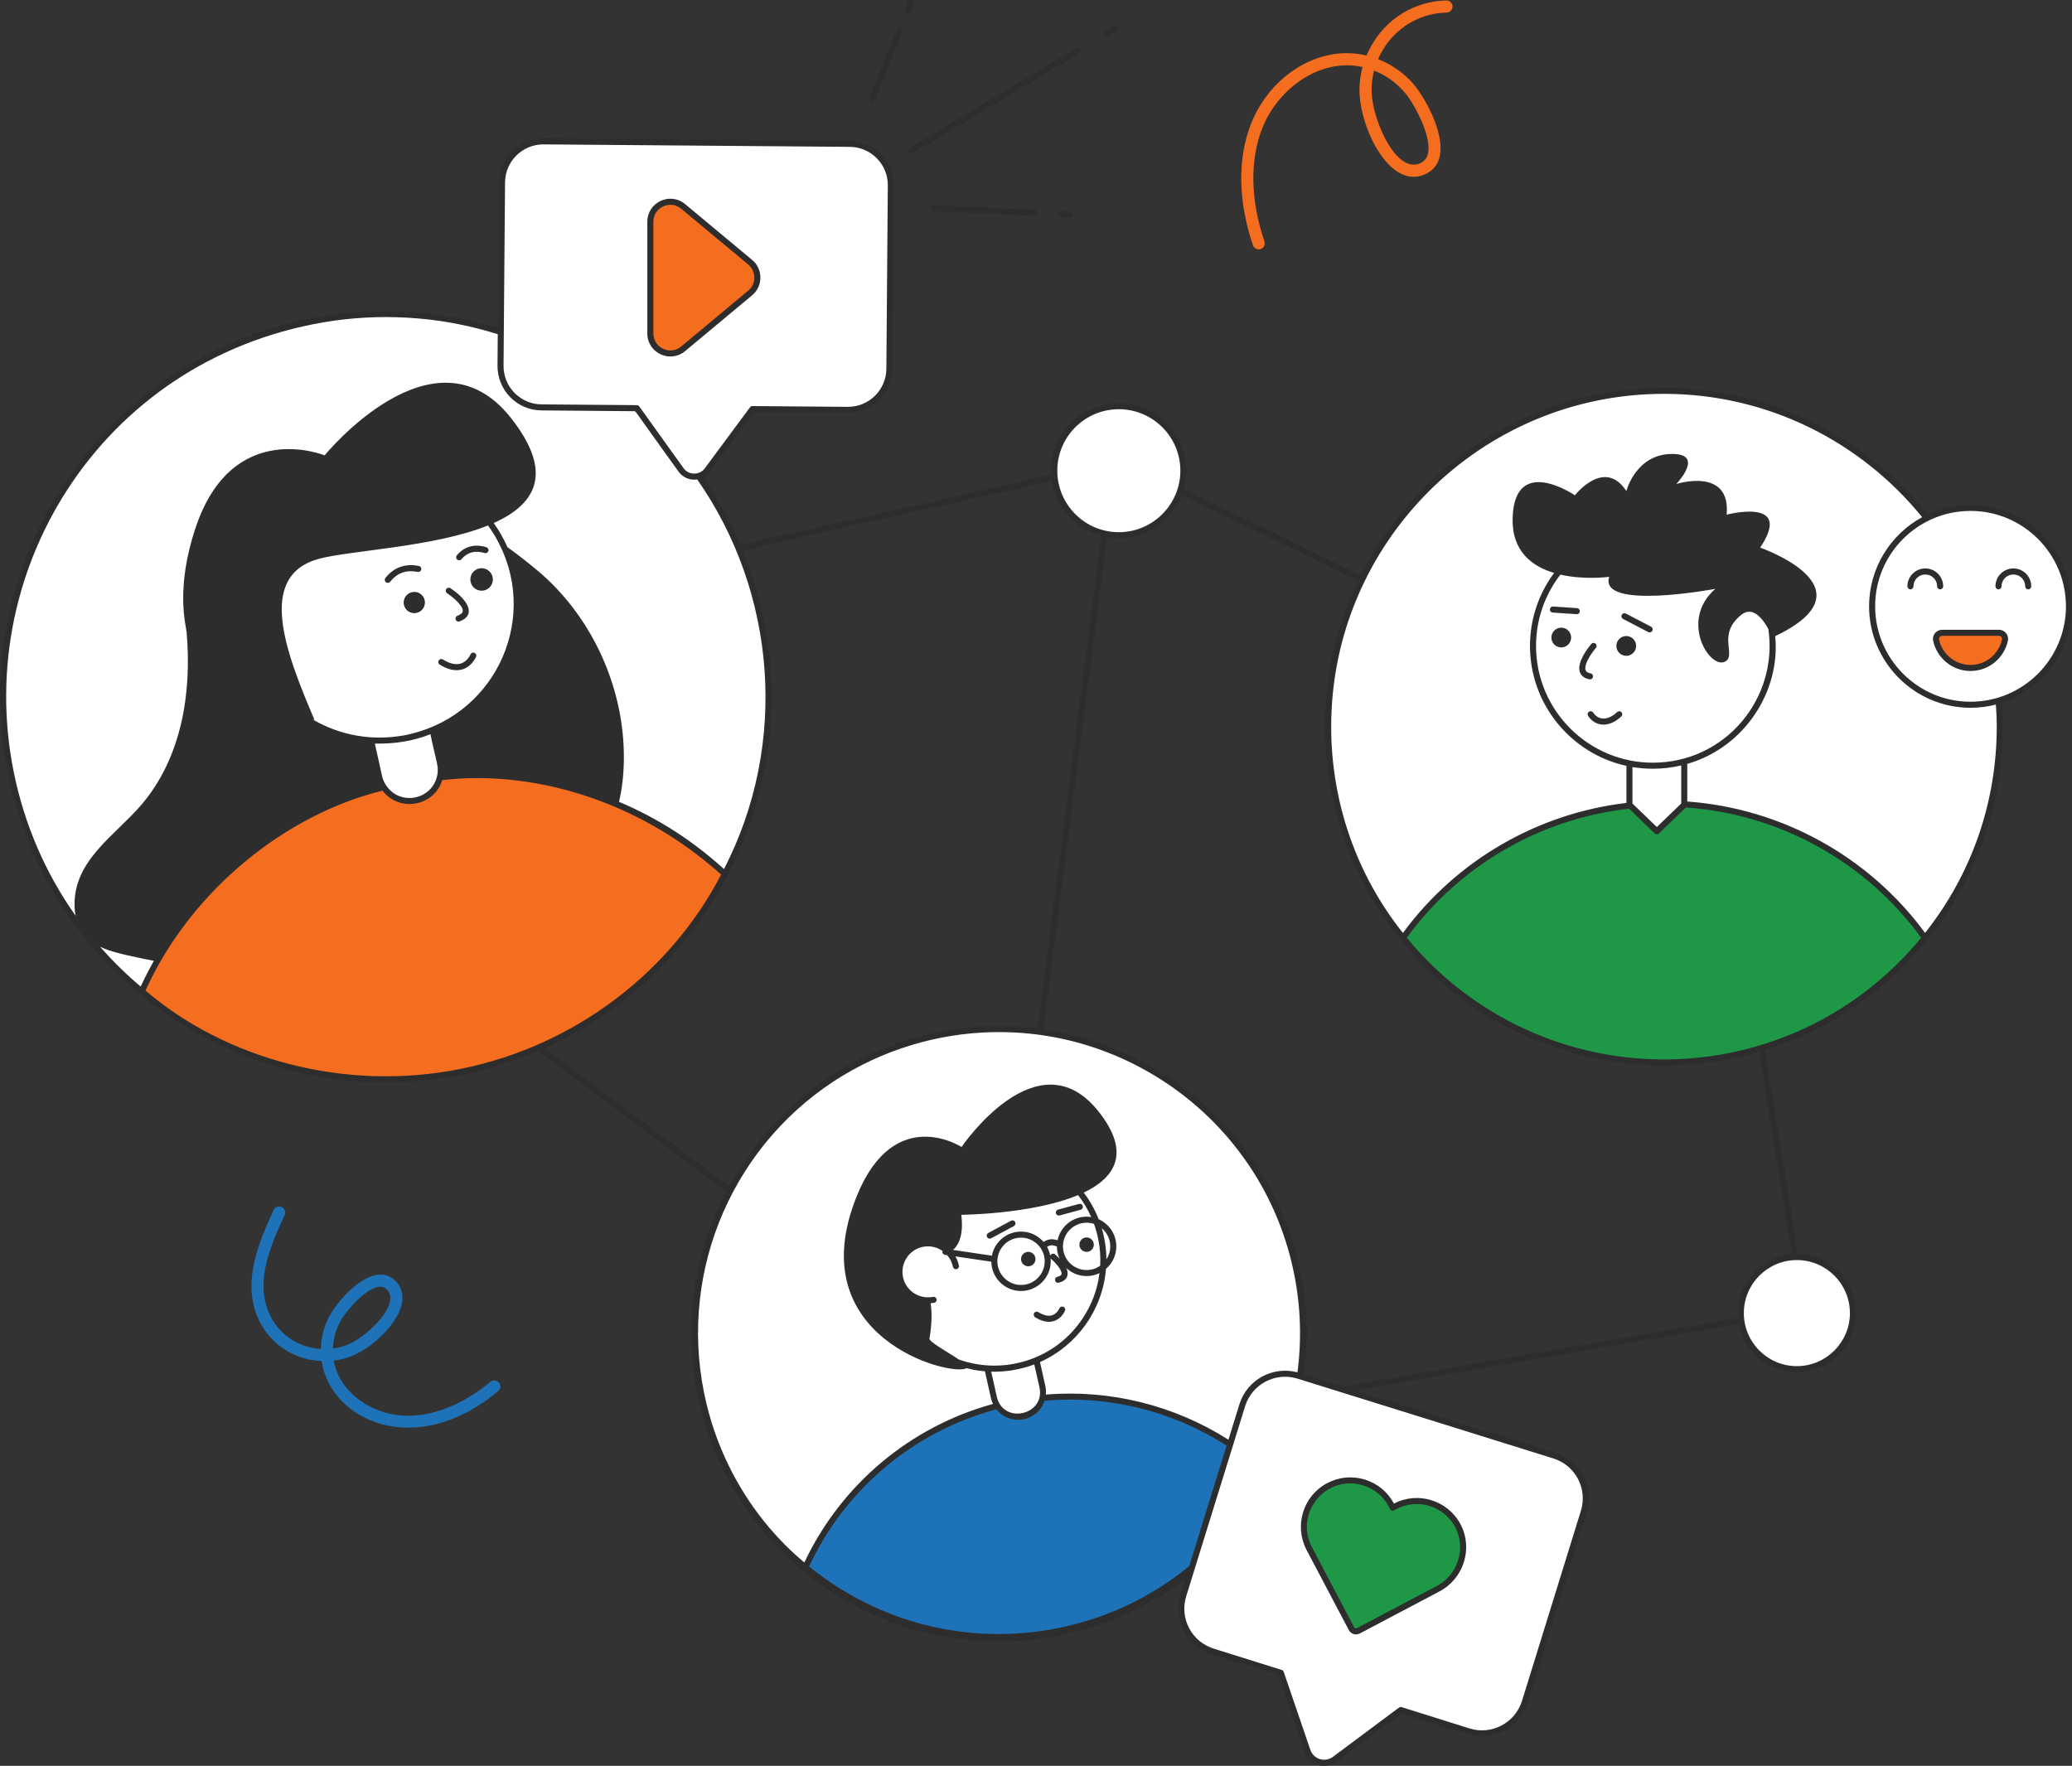 <?xml version="1.0" encoding="UTF-8"?> <svg xmlns="http://www.w3.org/2000/svg" width="4300" height="3665" viewBox="0 0 4300 3665" fill="none"><rect x="0" y="0" width="4300" height="3665" fill="#333333" stroke="none"/> <g clip-path="url(#clip0_77_2)"> <path d="M1358.28 1997.97C1666.26 1689.99 1666.26 1190.66 1358.28 882.676C1050.3 574.697 550.972 574.697 242.993 882.676C-64.987 1190.66 -64.987 1689.99 242.992 1997.97C550.972 2305.95 1050.3 2305.95 1358.28 1997.97Z" fill="white"></path> <path d="M4150.11 1508.03C4150.11 1658.3 4102.56 1797.47 4021.77 1911.21C4013.17 1923.29 4004.28 1935.08 3994.9 1946.58C3867.14 2104.3 3671.93 2205.09 3453.24 2205.09C3234.55 2205.09 3039.24 2104.3 2911.58 1946.58C2902.21 1935.08 2893.22 1923.39 2884.71 1911.31C2803.82 1797.57 2756.28 1658.31 2756.28 1508.03C2756.28 1123.21 3068.33 811.16 3453.24 811.16C3838.15 811.16 4150.11 1123.2 4150.11 1508.03Z" fill="white"></path> <path d="M3994.9 1946.57C3867.14 2104.29 3671.93 2205.08 3453.24 2205.08C3234.55 2205.08 3039.24 2104.29 2911.58 1946.57C3032.28 1777.93 3229.91 1667.96 3453.24 1667.96C3676.57 1667.96 3874.1 1777.84 3994.9 1946.57Z" fill="#1E9747"></path> <path d="M3495.28 1580.64V1670.36L3438.42 1725.27L3381.56 1670.36V1584.53C3397.23 1587.67 3413.45 1589.29 3430.1 1589.29C3452.69 1589.29 3474.53 1586.27 3495.28 1580.64Z" fill="white"></path> <path d="M3678.71 1340.62C3678.71 1380.44 3669.34 1418.03 3652.62 1451.37C3612.03 1533.13 3527.57 1589.27 3430.06 1589.27C3292.74 1589.27 3181.41 1477.94 3181.41 1340.62C3181.41 1276.74 3205.57 1218.37 3245.39 1174.3C3290.71 1123.76 3356.72 1091.96 3430.07 1091.96C3567.39 1091.96 3678.72 1203.29 3678.72 1340.61L3678.71 1340.62Z" fill="white"></path> <path d="M1360.51 2004.4C1669.92 1694.99 1669.92 1193.34 1360.51 883.928C1051.1 574.52 549.454 574.52 240.045 883.928C-69.363 1193.34 -69.363 1694.99 240.045 2004.4C549.454 2313.8 1051.1 2313.8 1360.51 2004.4Z" fill="white"></path> <path d="M22.15 1602.73C55.96 1770.59 140.39 1915.35 256.23 2024.22C268.56 2035.78 281.14 2046.95 294.2 2057.69C472.4 2205.12 713.14 2273.78 957.43 2224.57C1201.72 2175.36 1397.21 2018.82 1504.32 1813.92C1512.2 1798.97 1519.61 1783.88 1526.39 1768.47C1591.15 1623.21 1612.92 1456.95 1579.11 1289.09C1492.52 859.23 1073.73 580.88 643.76 667.49C213.8 754.1 -64.45 1172.87 22.15 1602.73Z" fill="white"></path> <path d="M294.2 2057.68C472.4 2205.11 713.14 2273.77 957.43 2224.56C1201.72 2175.35 1397.21 2018.81 1504.32 1813.91C1331.54 1652.69 1086.04 1574.32 836.56 1624.57C587.19 1674.8 391.16 1842.02 294.19 2057.68H294.2Z" fill="#F56D1F"></path> <path d="M913.19 1583.61L897.86 1515.25C881.06 1522.28 863.31 1527.74 844.71 1531.48C819.47 1536.56 794.4 1538.1 769.95 1536.49L786.8 1611.9C794.48 1646.28 828.25 1668.21 862.78 1661.25C898.38 1654.08 921.12 1619.04 913.18 1583.6L913.19 1583.61Z" fill="white"></path> <path d="M511.05 1309.65C520.01 1354.13 538.94 1394.01 565.12 1427.49C628.86 1509.68 735.84 1553.4 844.76 1531.45C998.16 1500.55 1097.47 1351.14 1066.56 1197.74C1052.19 1126.39 1012.06 1066.62 957.67 1026.35C895.67 980.09 814.78 959.43 732.85 975.93C579.45 1006.83 480.14 1156.24 511.05 1309.64V1309.65Z" fill="white"></path> <path d="M2519.35 3212.73C2765.71 2966.37 2765.71 2566.94 2519.35 2320.58C2272.99 2074.21 1873.55 2074.21 1627.19 2320.58C1380.83 2566.94 1380.83 2966.37 1627.19 3212.73C1873.55 3459.09 2272.99 3459.09 2519.35 3212.73Z" fill="white"></path> <path d="M1453.69 2892.91C1480.61 3026.57 1547.84 3141.83 1640.07 3228.51C1649.88 3237.71 1659.9 3246.61 1670.3 3255.16C1812.19 3372.55 2003.88 3427.22 2198.39 3388.04C2392.9 3348.86 2548.56 3224.22 2633.84 3061.06C2640.12 3049.15 2646.02 3037.14 2651.42 3024.87C2702.98 2909.21 2720.32 2776.83 2693.4 2643.17C2624.45 2300.9 2291 2079.27 1948.64 2148.23C1606.28 2217.2 1384.73 2550.63 1453.68 2892.9L1453.69 2892.91Z" fill="white"></path> <path d="M1670.31 3255.16C1812.2 3372.55 2003.89 3427.22 2198.4 3388.04C2392.91 3348.86 2548.57 3224.22 2633.85 3061.06C2496.28 2932.69 2300.8 2870.29 2102.16 2910.3C1903.61 2950.3 1747.52 3083.44 1670.31 3255.16Z" fill="#1E72B8"></path> <path d="M2163.17 2877.68L2150.96 2823.25C2137.58 2828.85 2123.45 2833.19 2108.64 2836.18C2088.55 2840.23 2068.58 2841.45 2049.11 2840.17L2062.53 2900.21C2068.65 2927.59 2095.53 2945.05 2123.03 2939.51C2151.38 2933.8 2169.48 2905.9 2163.16 2877.69L2163.17 2877.68Z" fill="white"></path> <path d="M3845.39 2725.29C3845.39 2789.6 3793.28 2841.65 3729.03 2841.65C3664.78 2841.65 3612.67 2789.6 3612.67 2725.29C3612.67 2660.98 3664.72 2608.99 3729.03 2608.99C3793.34 2608.99 3845.39 2661.04 3845.39 2725.29Z" fill="white"></path> <path d="M2455.85 976.9C2455.85 1050.93 2395.86 1110.85 2321.89 1110.85C2247.92 1110.85 2187.93 1050.93 2187.93 976.9C2187.93 902.87 2247.85 843.01 2321.89 843.01C2395.93 843.01 2455.85 902.93 2455.85 976.9Z" fill="white"></path> <path d="M1848.76 384.96L1845.71 765.57C1845.33 812.94 1806.62 851.04 1759.25 850.66L1561.59 849.07L1467.8 975.64C1454.19 994.01 1426.62 993.79 1413.3 975.2L1321.57 847.15L1123.89 845.56C1076.52 845.18 1038.42 806.47 1038.8 759.1L1041.85 378.49C1042.23 331.12 1080.94 293.02 1128.31 293.4L1763.66 298.5C1811.03 298.88 1849.13 337.59 1848.75 384.96H1848.76Z" fill="white"></path> <path d="M1556.87 608L1417.78 723.94C1390.75 746.47 1349.7 727.25 1349.7 692.06V460.29C1349.7 425.11 1390.73 405.88 1417.76 428.4L1556.85 544.23C1576.77 560.82 1576.78 591.41 1556.87 608Z" fill="#F56D1F"></path> <path d="M2769.91 3651.35C2750.01 3666.18 2721.43 3657.32 2713.41 3633.83L2658.17 3472.04L2517.09 3427.75C2467.98 3412.53 2440.51 3360.37 2455.73 3311.26L2578.05 2916.66C2593.27 2867.55 2645.43 2840.08 2694.54 2855.3L3225.5 3021.01C3274.61 3036.23 3302.08 3088.39 3286.86 3137.5L3164.54 3532.1C3149.32 3581.21 3097.16 3608.68 3048.05 3593.46L2906.99 3549.17L2769.9 3651.35" fill="white"></path> <path d="M2985.51 3296.84C2985.43 3296.88 2985.35 3296.93 2985.27 3296.97C2985.19 3297.01 2985.11 3297.06 2985.03 3297.1L2819 3384.66C2813.81 3387.4 2807.43 3385.41 2804.69 3380.22L2717.13 3214.19L2717 3213.95C2716.96 3213.87 2716.91 3213.79 2716.87 3213.71C2692.25 3166.61 2710.3 3108.47 2757.31 3083.69C2804.4 3058.87 2862.75 3076.91 2887.58 3124C2888.46 3125.74 2889.35 3127.49 2890.15 3129.27C2891.85 3128.31 2893.57 3127.28 2895.31 3126.39C2942.4 3101.57 3000.69 3119.59 3025.58 3166.7C3050.36 3213.71 3032.43 3271.89 2985.51 3296.84Z" fill="#1E9747"></path> <path d="M4233.87 1402.85C4313.64 1323.08 4313.64 1193.73 4233.87 1113.96C4154.09 1034.18 4024.75 1034.18 3944.97 1113.96C3865.2 1193.74 3865.2 1323.08 3944.97 1402.85C4024.75 1482.63 4154.09 1482.63 4233.87 1402.85Z" fill="white"></path> <path d="M4148.24 1313.3C4156.31 1313.3 4162.51 1320.72 4160.82 1328.61C4157.11 1345.9 4147.24 1360.97 4133.65 1371.36C4121.35 1380.71 4106.01 1386.29 4089.44 1386.29C4072.87 1386.29 4057.46 1380.71 4045.15 1371.36C4031.56 1360.96 4021.7 1345.9 4017.98 1328.61C4016.29 1320.72 4022.49 1313.3 4030.56 1313.3H4148.24Z" fill="#F56D1F"></path> <path d="M2612.15 517.51C2606.92 517.51 2602.04 514.22 2600.26 508.99C2568.82 416.63 2567.85 325.97 2597.52 253.71C2637.23 157.01 2737.41 91.52 2835.93 115.21C2864.03 48.35 2926.18 2.98 3001.52 0.93C3008.2 0.69 3014.23 6.21 3014.42 13.15C3014.61 20.08 3009.14 25.86 3002.2 26.05C2938.15 27.78 2884.78 65.71 2859.92 122.75C2894.55 136.28 2925.23 160.17 2945.91 191.02C2980.88 243.16 3016.39 332.33 2960.07 360.48C2889.02 396.01 2828.14 278.56 2821.88 199.95C2820.24 179.41 2822.36 158.81 2827.71 139.08C2741.68 119.9 2654.34 181.47 2620.75 263.26C2593.39 329.9 2594.55 414.29 2624.03 500.9C2626.27 507.47 2622.75 514.6 2616.19 516.84C2614.85 517.3 2613.48 517.51 2612.14 517.51H2612.15ZM2851.67 146.45C2847.26 163.16 2845.53 180.58 2846.92 197.95C2851.52 255.59 2899.23 362.86 2948.84 338.01C2986.16 319.35 2948.72 240.3 2925.05 205.01C2907.37 178.65 2881.21 158.17 2851.67 146.46V146.45Z" fill="#F56D1F"></path> <path d="M1937.49 2697.76C1905.41 2704.22 1874.16 2683.52 1867.7 2651.44C1861.24 2619.36 1882.02 2588.09 1914.1 2581.63C1946.18 2575.17 1977.37 2595.97 1983.83 2628.05" fill="white"></path> <path d="M3306.25 1478.95C3304.34 1476.07 3300.47 1475.28 3297.57 1477.16C3294.67 1479.06 3293.85 1482.95 3295.75 1485.86C3309.79 1507.13 3337.64 1512.28 3364.66 1487.01C3367.19 1484.64 3367.33 1480.66 3364.96 1478.13C3362.59 1475.59 3358.61 1475.46 3356.08 1477.83C3334.79 1497.74 3316.15 1493.62 3306.25 1478.95Z" fill="#2D2D2D"></path> <path d="M3240.09 1302.68C3228.74 1302.68 3219.58 1311.84 3219.58 1323.19C3219.58 1334.54 3228.74 1343.7 3240.09 1343.7C3251.44 1343.7 3260.6 1334.54 3260.6 1323.19C3260.6 1311.84 3251.44 1302.68 3240.09 1302.68Z" fill="#2D2D2D"></path> <path d="M3374.94 1361.13C3386.29 1361.13 3395.45 1351.97 3395.45 1340.62C3395.45 1329.27 3386.29 1320.11 3374.94 1320.11C3363.59 1320.11 3354.43 1329.27 3354.43 1340.62C3354.43 1351.97 3363.59 1361.13 3374.94 1361.13Z" fill="#2D2D2D"></path> <path d="M3278.64 1394.94C3280.52 1400.37 3285.5 1407.39 3298.52 1409.93C3301.85 1410.6 3305.21 1408.43 3305.89 1404.97C3306.56 1401.56 3304.34 1398.26 3300.93 1397.6C3292.27 1395.91 3290.95 1392.08 3290.51 1390.82C3286.7 1379.85 3301.64 1356.72 3311.94 1344.71C3314.2 1342.08 3313.9 1338.11 3311.27 1335.85C3308.65 1333.6 3304.69 1333.89 3302.41 1336.52C3299.2 1340.25 3271.25 1373.63 3278.64 1394.93V1394.94Z" fill="#2D2D2D"></path> <path d="M3368.24 1284.56L3420.58 1311.83C3423.66 1313.43 3427.45 1312.24 3429.05 1309.16C3430.65 1306.08 3429.46 1302.29 3426.38 1300.69L3374.04 1273.42C3370.96 1271.82 3367.17 1273.01 3365.57 1276.09C3363.97 1279.17 3365.16 1282.96 3368.24 1284.56Z" fill="#2D2D2D"></path> <path d="M3222.29 1271.38C3278.98 1275.15 3271.47 1274.7 3272.34 1274.7C3275.62 1274.7 3278.37 1272.16 3278.6 1268.84C3278.83 1265.38 3276.21 1262.39 3272.75 1262.15L3223.13 1258.84C3219.66 1258.59 3216.68 1261.23 3216.44 1264.69C3216.21 1268.15 3218.83 1271.14 3222.29 1271.38Z" fill="#2D2D2D"></path> <path d="M984.47 1354.88C981.26 1353.6 977.6 1355.16 976.31 1358.38C976.25 1358.52 970.54 1372.46 956.73 1377.02C946.28 1380.45 933.62 1377.67 919.13 1368.72C916.19 1366.9 912.32 1367.81 910.49 1370.76C908.67 1373.71 909.58 1377.58 912.53 1379.4C927.27 1388.5 944.28 1394.33 960.66 1388.93C979.96 1382.56 987.65 1363.82 987.96 1363.02C989.25 1359.8 987.68 1356.15 984.46 1354.86L984.47 1354.88Z" fill="#2D2D2D"></path> <path d="M994.86 1179.75C982.18 1182.31 974.01 1194.6 976.56 1207.28C979.11 1219.96 991.41 1228.13 1004.09 1225.58C1016.77 1223.02 1024.94 1210.73 1022.39 1198.05C1019.84 1185.37 1007.54 1177.2 994.86 1179.75Z" fill="#2D2D2D"></path> <path d="M855.43 1228.94C843.47 1231.35 835.77 1242.95 838.18 1254.9C840.59 1266.86 852.18 1274.56 864.14 1272.15C876.1 1269.74 883.8 1258.15 881.4 1246.19C878.99 1234.23 867.39 1226.52 855.44 1228.93L855.43 1228.94Z" fill="#2D2D2D"></path> <path d="M927.85 1231.31C942.02 1240.55 961.48 1258.19 960.36 1268.44C959.96 1272.17 956.25 1275.38 949.36 1278C946.12 1279.23 944.48 1282.85 945.71 1286.1C946.94 1289.36 950.59 1290.97 953.81 1289.75C990.99 1275.67 968.05 1242.49 934.71 1220.79C931.8 1218.88 927.92 1219.72 926.02 1222.63C924.13 1225.53 924.95 1229.42 927.85 1231.32V1231.31Z" fill="#2D2D2D"></path> <path d="M866.87 1187C870.27 1187.66 873.57 1185.45 874.24 1182.05C874.91 1178.64 872.69 1175.34 869.29 1174.68C840.84 1169.09 817.49 1177.46 799.85 1199.54C797.68 1202.25 798.12 1206.2 800.84 1208.37C803.55 1210.53 807.5 1210.09 809.67 1207.38C824.36 1188.99 843.09 1182.34 866.88 1187H866.87Z" fill="#2D2D2D"></path> <path d="M1009.33 1135.72C984.62 1128.29 964.01 1133.93 948.07 1152.5C945.81 1155.13 946.11 1159.1 948.74 1161.35C951.36 1163.61 955.33 1163.31 957.59 1160.68C970.17 1146.02 985.9 1141.79 1005.71 1147.75C1009.01 1148.75 1012.53 1146.87 1013.53 1143.54C1014.53 1140.22 1012.64 1136.72 1009.32 1135.72H1009.33Z" fill="#2D2D2D"></path> <path d="M2148.22 2733.97C2160.21 2741.37 2174.14 2746.14 2187.62 2741.69C2203.55 2736.44 2209.89 2720.98 2210.15 2720.32C2211.44 2717.1 2209.87 2713.45 2206.65 2712.16C2203.45 2710.87 2199.78 2712.43 2198.49 2715.66C2198.45 2715.77 2193.96 2726.37 2183.68 2729.76C2175.74 2732.36 2166.02 2730.2 2154.82 2723.28C2151.88 2721.46 2148 2722.37 2146.18 2725.32C2144.36 2728.27 2145.27 2732.14 2148.22 2733.96V2733.97Z" fill="#2D2D2D"></path> <path d="M2240.35 2586.22C2241.99 2594.34 2249.87 2599.58 2257.99 2597.94C2266.11 2596.3 2271.35 2588.43 2269.71 2580.31C2268.07 2572.19 2260.19 2566.95 2252.07 2568.59C2243.95 2570.23 2238.71 2578.1 2240.35 2586.23V2586.22Z" fill="#2D2D2D"></path> <path d="M2130.98 2598.54C2122.86 2600.18 2117.62 2608.05 2119.26 2616.18C2120.9 2624.3 2128.78 2629.54 2136.9 2627.9C2145.02 2626.26 2150.26 2618.39 2148.62 2610.26C2146.98 2602.14 2139.1 2596.9 2130.98 2598.54Z" fill="#2D2D2D"></path> <path d="M2098.18 2533.63L2051.01 2558.97C2047.96 2560.61 2046.81 2564.42 2048.45 2567.47C2050.09 2570.52 2053.89 2571.67 2056.95 2570.03L2104.12 2544.69C2107.17 2543.05 2108.32 2539.24 2106.68 2536.19C2105.04 2533.14 2101.23 2532 2098.18 2533.63Z" fill="#2D2D2D"></path> <path d="M2195.79 2510.55C2192.45 2511.46 2190.47 2514.91 2191.38 2518.26C2192.3 2521.64 2195.78 2523.58 2199.09 2522.67L2242.63 2510.84C2245.97 2509.93 2247.95 2506.48 2247.04 2503.13C2246.13 2499.79 2242.69 2497.81 2239.33 2498.72L2195.79 2510.55Z" fill="#2D2D2D"></path> <path d="M1421.78 728.75L1560.87 612.86C1583.85 593.74 1583.72 558.44 1560.87 539.42L1421.78 423.61C1390.73 397.62 1343.4 419.74 1343.4 460.29V692.08C1343.4 733.03 1391.12 754.45 1421.78 728.76V728.75ZM1355.96 460.29C1355.96 430.28 1390.89 414.21 1413.74 433.24L1552.83 549.05C1569.49 562.93 1569.89 588.96 1552.83 603.14L1413.74 719.12C1390.75 738.31 1355.96 721.88 1355.96 692.07V460.28V460.29Z" fill="#2D2D2D"></path> <path d="M2711.59 3217.09L2799.18 3383.14C2803.36 3391.16 2813.15 3394.66 2821.96 3390.26L2988.35 3302.42L2985.5 3296.81L2982.07 3291.54L2816.1 3379.13C2813.9 3380.23 2811.47 3379.4 2810.24 3377.29L2722.48 3210.82C2685.84 3140.87 2751.37 3059.25 2828.91 3082.87C2851.94 3089.99 2870.78 3105.65 2882 3126.83C2887.94 3138.74 2888.94 3136.59 2898.24 3131.94C2942.2 3108.83 2996.8 3125.75 3019.99 3169.62C3043.1 3213.5 3025.56 3268.42 2981.76 3291.7L2985.49 3296.82L2987.7 3302.77C3037.61 3276.22 3057.42 3213.75 3031.12 3163.77C3004.74 3113.86 2942.78 3094.6 2892.87 3120.65C2880.06 3096.62 2858.71 3078.95 2832.66 3070.91C2806.45 3062.79 2778.65 3065.38 2754.37 3078.19C2704.46 3104.48 2685.12 3166.62 2711.58 3217.11L2711.59 3217.09Z" fill="#2D2D2D"></path> <path d="M4300 1258.39C4300 1142.33 4205.54 1047.87 4089.4 1047.87C4057.66 1047.87 4027.52 1054.91 4000.55 1067.63C4000.53 1067.63 4000.51 1067.65 4000.49 1067.66C3871.61 907.58 3674.31 804.88 3453.23 804.88C3178.39 804.88 2940.02 963.43 2824.41 1193.78L2456.62 1015.76C2460.21 1003.38 2462.13 990.33 2462.13 976.87C2462.13 899.58 2399.24 836.78 2321.87 836.78C2244.5 836.78 2181.61 899.58 2181.61 976.87C2181.61 979.72 2181.69 982.57 2181.86 985.33C2181.86 985.33 2181.86 985.33 2181.86 985.34L1536.39 1130.56C1515.38 1081.43 1489.68 1034.72 1459.46 991.02C1459.21 991.19 1458.96 991.27 1458.71 991.36C1464.24 988.6 1469.01 984.5 1472.86 979.38L1564.72 855.37L1759.16 856.96C1811.41 856.96 1851.51 815.61 1852.03 765.6L1855.04 385.02C1855.39 333.16 1813.57 292.58 1763.68 292.24C1733.78 292 1175.07 287.51 1127.61 287.13C1077 287.13 1035.93 327.98 1035.58 378.49L1033.15 679.86C919.96 645.28 786.53 638.02 692.42 652.89C240.11 713.48 -76.13 1146.42 16 1603.97C102.94 2035.8 523.08 2318.27 958.63 2230.74C1013.73 2219.68 1066.74 2203.02 1117.15 2181.33L1507.1 2473.26C1439.62 2602.32 1418.37 2749.38 1447.53 2894.14C1517.02 3239.06 1852.71 3464.06 2199.64 3394.19C2294.26 3375.14 2383.54 3334.81 2459.88 3276.77V3276.79L2449.75 3309.36C2433.51 3361.7 2462.9 3417.55 2515.23 3433.71L2653.23 3477.09L2707.49 3635.86C2716.75 3663.28 2750.18 3673.84 2773.64 3656.38L2908.21 3556.14L3046.21 3599.43C3098.55 3615.67 3154.32 3586.28 3170.56 3533.95L3292.9 3139.38C3309.11 3086.59 3279.65 3031.29 3227.42 3015.03L2813.34 2885.83L2813.23 2885.79L3608.5 2747.76C3608.5 2747.76 3608.5 2747.81 3608.51 2747.83C3619.06 2804.77 3669.14 2847.98 3729.01 2847.98C3796.67 2847.98 3851.69 2792.96 3851.69 2725.3C3851.69 2657.64 3797.79 2603.83 3731.08 2602.8L3662.96 2179.58C3949.24 2090.43 4156.41 1822.98 4156.41 1508.03C4156.41 1491.42 4155.57 1475.01 4154.39 1458.7C4154.39 1458.7 4154.4 1458.7 4154.41 1458.7C4238.82 1431.32 4300.03 1351.85 4300.03 1258.4L4300 1258.39ZM4287.44 1258.39C4287.44 1367.58 4198.6 1456.43 4089.4 1456.43C3980.2 1456.43 3891.45 1367.59 3891.45 1258.39C3891.45 1149.19 3980.21 1060.43 4089.4 1060.43C4198.59 1060.43 4287.44 1149.19 4287.44 1258.39ZM2321.88 849.33C2392.3 849.33 2449.58 906.52 2449.58 976.86C2449.58 1047.2 2392.31 1104.56 2321.88 1104.56C2251.45 1104.56 2194.18 1047.29 2194.18 976.86C2194.18 906.43 2251.46 849.33 2321.88 849.33ZM213.62 1967.64C237.54 1978.13 282.96 1987.01 319.3 1994.18C304.97 2019.45 292.63 2045.89 292 2047.6C266.54 2026.48 235.34 1996.53 207.51 1964.78C209.52 1965.79 211.53 1966.71 213.54 1967.54L213.62 1967.63V1967.64ZM836.71 1526.59C836.63 1526.68 836.54 1526.68 836.46 1526.59C770.77 1538 705.69 1526.1 650.23 1493.93C650.9 1493.76 651.65 1493.51 652.32 1493.35C593.12 1354.43 531.32 1195.16 662.12 1159.74C726.93 1142.24 901.19 1135.62 1012.73 1090.58C1021.77 1102.97 1029.81 1116.12 1036.59 1129.85C1118.69 1293.41 1022.23 1492.38 836.71 1526.6V1526.59ZM1496.47 1815.15C1394.02 2013.64 1196.79 2169.9 956.2 2218.43C714.58 2267.08 466.72 2197.19 301.88 2055.81C398.68 1843.32 597.46 1688.99 793.75 1641.06C829.46 1687.1 901.39 1672.82 917.77 1619.2C1096.04 1597.96 1318.11 1654.85 1496.48 1815.14L1496.47 1815.15ZM893.31 1523.83C904.62 1578.93 910.82 1589.22 907.71 1607.48C898.66 1660.73 827.44 1675.1 799.19 1626.66C791.83 1613.89 793.1 1607.95 777.84 1543.26C817.72 1544.23 856.71 1538.46 893.31 1523.83ZM1048.14 378.55C1048.48 334.93 1083.89 299.67 1127.61 299.67C1174.99 300.05 1733.64 304.54 1763.59 304.78C1807.1 305.12 1842.82 340.55 1842.47 384.92L1839.46 765.51C1838.94 809.84 1803.03 844.39 1759.91 844.39H1759.32L1561.62 842.8C1559.86 842.55 1557.77 843.72 1556.51 845.31L1462.72 971.92C1451.54 986.92 1428.93 986.48 1418.42 971.5C1417.71 970.52 1325.89 842.42 1326.64 843.47C1325.51 841.89 1323.71 840.87 1321.61 840.87C1283.43 840.53 1229 840.12 1123.91 839.28C1080.4 838.93 1044.68 803.5 1045.03 759.14C1049.15 253.03 1047.88 409.4 1048.13 378.55H1048.14ZM693.6 665.44C810.43 649.49 924.98 659.78 1032.99 693.57L1032.49 759.06C1032.14 809.56 1072.63 851.48 1123.85 851.84L1317.37 853.43C1321.34 856.3 1315.96 850.87 1408.23 978.87C1417.89 992.29 1433.59 997.31 1446.92 995.03C1611.1 1230.05 1636.7 1543.54 1502.52 1803.68C1437.99 1745.45 1367.31 1699.05 1284.64 1664.17C1291.51 1635.28 1294.44 1605.3 1294.69 1575.58C1295.95 1435.99 1236.49 1296.9 1134.83 1201.27C1116.41 1183.94 1078.64 1153.62 1053.19 1135.71C1045.32 1117.96 1035.77 1101.21 1024.55 1085.55C1110.3 1047.12 1151.66 982.8 1059.89 866.91C900.87 666.36 673.7 945.12 673.7 945.12C673.7 945.12 483.62 867.08 406.66 1093.17C362.92 1221.84 386.36 1298.92 387.23 1311.73C398.49 1439.6 376.25 1573.3 293.53 1670.21C239.12 1734.14 151.9 1785.54 154.78 1881.32C154.82 1883.31 155.43 1894.46 156.04 1895.05C156.21 1896.98 156.54 1898.82 156.96 1900.66C94.07 1811.81 50.28 1710.49 28.34 1601.46C-57.81 1173.65 221.17 733.82 693.63 665.45L693.6 665.44ZM1130.49 2175.63C1519.05 2000.45 1706.54 1544.6 1541.28 1142.34L2183.21 997.91C2191.51 1053.16 2232.28 1097.95 2285.36 1112.27C2285.37 1112.27 2285.39 1112.27 2285.4 1112.27L2153.22 2134.53C2129.63 2131.23 2103.92 2129.8 2080.17 2129.55C1849.42 2127.33 1630.38 2248.25 1513.13 2462.09L1130.48 2175.63H1130.49ZM2685.55 2643.32C2699.53 2712.73 2701.38 2781.74 2692.58 2848.31C2641.42 2834.49 2587.82 2863.72 2572.08 2914.8L2549.39 2988.07L2549.37 2988.12C2436.99 2916.66 2303.64 2883.37 2170.38 2894.46C2170.43 2892.15 2171.55 2886.4 2169.3 2876.28L2158.25 2826.96C2235.87 2792.46 2288.54 2717.6 2295.24 2633.53C2308.39 2622.23 2316.68 2605.56 2316.68 2586.89C2316.68 2561.77 2301.69 2540.16 2280.09 2530.54C2272.31 2510.7 2261.93 2492.12 2249.04 2475.22C2313.73 2444.37 2347.99 2392.91 2279.92 2307.05C2153.31 2147.36 1995.47 2380.57 1995.47 2380.57C1995.47 2380.57 1856.55 2290.14 1778.59 2481.22C1657.87 2776.81 1974.52 2858.37 2005.58 2839.61C2011.33 2840.84 2023.05 2844.4 2044.04 2846.15L2056.43 2901.59C2057.91 2908.44 2060.11 2912.38 2060.74 2913.89C1889.24 2960.8 1745.43 3081.17 1669.21 3243.04C1663.65 3236.45 1507.78 3122.12 1460.97 2890.03C1409.08 2632.15 1523.71 2368.69 1749.95 2231.85C1750.12 2231.68 1750.28 2231.6 1750.45 2231.6C1852.86 2170.21 1968.06 2140.7 2080.58 2142.15C2367.59 2145.22 2626.2 2348.46 2685.54 2643.34L2685.55 2643.32ZM2196.61 3378.95C2009.58 3416.59 1822.66 3367.6 1679.09 3251.21C1753.92 3090.02 1897.15 2970.56 2067.78 2925.07C2096.09 2960.11 2152.33 2951.73 2167.76 2907.27C2300.62 2895.38 2433.84 2928.47 2545.53 3000.39L2467.99 3250.58C2391.79 3312.96 2299.68 3358.18 2196.6 3378.95H2196.61ZM2291.48 2569.21C2290.14 2562.43 2288.46 2555.73 2286.54 2549.2C2297.26 2558.24 2304.13 2571.72 2304.13 2586.88C2304.13 2596.84 2301.2 2606.06 2296.09 2613.76C2296.01 2599.11 2294.5 2584.2 2291.48 2569.21ZM2279.17 2571.72C2282.85 2590.14 2284.19 2608.73 2283.19 2626.99C2275.23 2632.69 2265.52 2635.95 2255.05 2635.95C2227.92 2635.95 2205.9 2613.93 2205.9 2586.88C2205.9 2559.83 2227.92 2537.73 2255.05 2537.73C2260.33 2537.73 2265.52 2538.57 2270.29 2540.16C2274.06 2550.38 2276.99 2560.93 2279.17 2571.73V2571.72ZM2179.51 2606.33C2178.34 2599.75 2176.09 2593.68 2172.93 2588.01C2177.32 2584.67 2183.58 2582.9 2193.35 2587.2C2193.37 2596.18 2195.37 2604.74 2198.94 2612.39C2194.85 2608.06 2191.18 2604.81 2189.57 2603.43C2186.93 2601.19 2182.97 2601.5 2180.72 2604.13C2180.15 2604.79 2179.75 2605.54 2179.51 2606.33ZM2159.68 2590.39L2159.76 2590.48C2164.95 2598.26 2168.05 2607.73 2168.05 2617.78C2168.05 2644.91 2146.03 2666.93 2118.98 2666.93C2091.93 2666.93 2069.83 2644.91 2069.83 2617.78C2069.83 2590.65 2091.85 2568.71 2118.98 2568.71C2135.9 2568.71 2150.8 2577.33 2159.68 2590.4V2590.39ZM2255.06 2525.16C2225.42 2525.16 2200.55 2546.18 2194.69 2574.15C2194.69 2574.16 2194.69 2574.17 2194.69 2574.18C2182.05 2569.82 2172.59 2572.79 2165.8 2577.75C2154.49 2564.52 2137.66 2556.15 2118.99 2556.15C2089.01 2556.15 2063.89 2577.67 2058.45 2606.06C2058.45 2606.08 2058.45 2606.1 2058.45 2606.12L1977.91 2594.23C1989.77 2583.64 2000.1 2562.73 1994.98 2521.31C1994.98 2521.31 2141.93 2520.34 2237.34 2480.39C2248.21 2494.45 2257.42 2509.76 2264.61 2526C2261.51 2525.42 2258.33 2525.16 2255.06 2525.16ZM1989.86 2821.59H1989.78C1989.78 2821.59 1989.74 2821.57 1989.72 2821.57C1966.4 2805.79 1927.72 2784.99 1928.9 2778.05C1934.09 2747.49 1934.18 2723.62 1931.33 2704.95C1933.76 2704.78 1936.19 2704.45 1938.7 2703.94C1942.13 2703.19 1944.31 2699.92 1943.64 2696.49C1942.97 2693.14 1939.62 2690.97 1936.27 2691.64C1933.76 2692.14 1931.33 2692.39 1928.9 2692.47C1902.94 2694.06 1879.08 2676.31 1873.88 2650.18C1868.1 2621.54 1886.69 2593.58 1915.33 2587.79C1930.15 2584.8 1944.69 2588.4 1956.11 2596.46C1956.02 2596.75 1955.85 2597 1955.8 2597.31C1955.3 2600.74 1957.67 2603.93 1961.1 2604.44L1965.63 2605.11C1971.46 2611.78 1975.76 2619.96 1977.63 2629.24C1978.38 2632.67 1981.65 2634.85 1985.08 2634.18C1988.43 2633.51 1990.69 2630.16 1990.02 2626.81C1988.61 2619.97 1986.09 2613.55 1982.76 2607.64L2057.35 2618.64C2057.35 2618.64 2057.35 2618.67 2057.35 2618.69C2057.77 2652.35 2085.32 2679.48 2118.98 2679.48C2152.64 2679.48 2180.61 2651.85 2180.61 2617.76C2180.61 2615.75 2180.53 2613.74 2180.27 2611.73V2611.64C2180.27 2611.59 2180.25 2611.54 2180.25 2611.48C2180.58 2612.01 2180.92 2612.54 2181.42 2612.97C2191.16 2621.29 2204.75 2637.06 2202.97 2644.48C2202.25 2647.48 2197.84 2649.13 2194.27 2650C2186.28 2651.92 2189.03 2664.19 2197.21 2662.21C2213.31 2658.34 2219.98 2647.31 2212.69 2631.58L2212.77 2631.67C2223.91 2642.14 2238.64 2648.5 2255.06 2648.5C2264.61 2648.5 2273.73 2646.32 2281.77 2642.31C2277.75 2675.55 2265.94 2707.71 2246.77 2736.43C2219.61 2777.31 2179.37 2808.94 2128.62 2824.61C2128.54 2824.69 2128.45 2824.69 2128.37 2824.69C2085.31 2837.82 2036.61 2838.27 1989.87 2821.59H1989.86ZM2098.3 2844.37C2098.38 2844.37 2098.47 2844.29 2098.55 2844.37C2116.71 2841.55 2134.11 2836.6 2146.45 2831.81L2157.08 2879.04C2170.07 2937.08 2081.79 2957.29 2068.65 2898.8L2057.01 2846.89C2067.58 2847.29 2083.3 2846.6 2098.29 2844.38L2098.3 2844.37ZM3223.64 3027C3269.48 3041.18 3295.03 3089.89 3280.83 3135.6L3158.57 3530.26C3144.33 3575.98 3095.6 3601.6 3049.96 3587.45L2908.86 3543.15C2906.93 3542.56 2904.84 3542.9 2903.25 3544.15L2766.17 3646.31C2749.94 3658.4 2726.19 3651.58 2719.36 3631.82L2664.09 3469.96C2663.42 3468.12 2661.91 3466.61 2660.07 3466.03L2518.97 3421.73C2472.57 3407.37 2447.64 3358.39 2461.69 3313.12C2508.53 3161.83 2525.66 3106.75 2584.03 2918.47C2598.13 2873.1 2645.97 2847.92 2690.71 2860.77C2692.06 2860.94 3222.28 3026.57 3223.61 3026.99L3223.64 3027ZM3839.11 2725.29C3839.11 2786 3789.7 2835.41 3729 2835.41C3668.3 2835.41 3618.97 2786 3618.97 2725.29C3618.97 2664.58 3668.37 2615.26 3729 2615.26C3789.63 2615.26 3839.11 2664.58 3839.11 2725.29ZM3718.4 2603.2C3718.4 2603.2 3718.37 2603.2 3718.36 2603.2C3655.72 2608.56 3606.4 2661.31 3606.4 2725.29C3606.4 2728.64 3606.57 2731.99 3606.9 2735.26C3606.9 2735.26 3606.9 2735.27 3606.9 2735.28L2786.9 2877.6L2706.72 2852.49L2706.63 2852.47C2715.87 2783.07 2713.7 2712.16 2699.55 2641.94C2648.59 2388.99 2446.78 2180.27 2165.65 2136.2L2297.69 1115.01C2297.69 1115.01 2297.72 1115.01 2297.74 1115.02C2305.53 1116.36 2313.65 1117.11 2321.86 1117.11C2381.31 1117.11 2432.14 1080.02 2452.57 1027.76C2452.57 1027.76 2452.57 1027.75 2452.57 1027.74L2818.73 1204.97C2774.69 1296.79 2749.97 1399.56 2749.97 1508.01C2749.97 1895.73 3064.03 2211.35 3453.21 2211.35C3519.88 2211.35 3586.2 2202.07 3650.77 2183.21L3718.37 2603.19L3718.4 2603.2ZM3339.55 1197.17C3317.3 1267.74 3559.84 1222.17 3559.84 1222.17C3483.33 1288.71 3550.19 1393.28 3581.67 1372.19C3602.76 1358.06 3563.38 1315.84 3613.92 1275.9C3638.02 1256.86 3658.9 1285.29 3669.88 1305.63C3690.81 1449.15 3580.84 1582.95 3430.05 1582.95H3429.88C3297.45 1582.95 3187.71 1475.28 3187.71 1340.61C3187.71 1286.77 3205.46 1234.94 3238.28 1192.65C3288.74 1204.18 3339.54 1197.17 3339.54 1197.17H3339.55ZM3430.06 1595.51H3430.23C3449.09 1595.51 3468.91 1593.36 3489.01 1588.73V1667.69L3438.43 1716.51L3387.85 1667.69V1592.08C3401.58 1594.19 3414.93 1595.51 3430.05 1595.51H3430.06ZM3380.94 1678.44L3434.08 1729.82C3436.41 1732.15 3440.43 1732.18 3442.79 1729.82L3498.64 1675.89L3498.66 1675.87C3692.24 1689.33 3871.98 1788.14 3986.97 1946.29C3854.71 2107.3 3659.97 2198.8 3453.25 2198.8C3246.53 2198.8 3051.44 2106.99 2919.53 1946.3C3029.14 1795.51 3197.68 1698.79 3380.94 1678.44ZM3995.08 1936.21C3878.23 1777.23 3696.94 1677.7 3501.58 1663.52V1585.46C3622.88 1550.35 3695.32 1432.05 3684.04 1320.43C3684.04 1320.41 3684.04 1320.38 3684.04 1320.36C3893.53 1219.88 3652.79 1136.58 3652.79 1136.58C3723.71 1031.08 3583.31 1068.22 3583.31 1068.22C3592.35 968.33 3478.81 1004.52 3478.81 1004.52C3478.81 1004.52 3540.48 940.3 3467.37 942.21C3394.26 944.12 3375.18 1019.14 3375.18 1019.14C3329.4 949.2 3268.37 1028.04 3268.37 1028.04C3268.37 1028.04 3143.33 942.17 3139.15 1074.55C3136.96 1143.89 3179.06 1175.35 3225.21 1189.16C3225.2 1189.18 3225.19 1189.19 3225.18 1189.21C3192.77 1232.84 3175.19 1285.76 3175.19 1340.61C3175.19 1462.36 3260.94 1564.44 3375.32 1589.56V1666.46C3191.3 1688.09 3022.35 1785.4 2911.47 1936.35C2817.13 1818.01 2762.59 1668.19 2762.59 1508.01C2762.59 1127.22 3072.43 817.42 3453.27 817.42C3669.42 817.42 3862.41 917.4 3989.02 1073.4C3923.46 1109.16 3878.91 1178.66 3878.91 1258.37C3878.91 1374.51 3973.37 1468.97 4089.43 1468.97C4107.58 1468.97 4125.23 1466.63 4142.04 1462.37C4143.09 1477.47 4143.85 1492.65 4143.85 1508.01C4143.85 1664.41 4092 1814.01 3995.09 1936.19L3995.08 1936.21Z" fill="#2D2D2D"></path> <path d="M4011.86 1329.9C4019.44 1365.37 4050.97 1392.62 4089.4 1392.62C4127.83 1392.62 4159.36 1365.38 4166.94 1329.9C4169.48 1317.94 4160.18 1307.04 4148.27 1307.04H4030.53C4018.59 1307.04 4009.32 1317.96 4011.86 1329.9ZM4154.63 1327.3C4148.32 1357.22 4121.59 1380.05 4089.4 1380.05C4057.21 1380.05 4030.48 1357.25 4024.17 1327.3C4023.22 1323.22 4026.59 1319.6 4030.53 1319.6H4148.27C4152.22 1319.6 4155.58 1323.23 4154.63 1327.3Z" fill="#2D2D2D"></path> <path d="M3964.67 1223.18C3968.14 1223.18 3970.95 1220.37 3970.95 1216.9C3970.95 1203.36 3981.99 1192.34 3995.56 1192.34C4009.13 1192.34 4020.12 1203.36 4020.12 1216.9C4020.12 1220.37 4022.93 1223.18 4026.4 1223.18C4029.87 1223.18 4032.68 1220.37 4032.68 1216.9C4032.68 1196.43 4016.03 1179.78 3995.56 1179.78C3975.09 1179.78 3958.39 1196.43 3958.39 1216.9C3958.39 1220.37 3961.2 1223.18 3964.67 1223.18Z" fill="#2D2D2D"></path> <path d="M1886.27 315.4C1888.07 318.4 1891.95 319.32 1894.88 317.55L2239.37 110.97C2242.34 109.19 2243.31 105.33 2241.52 102.36C2239.73 99.39 2235.87 98.42 2232.91 100.21L1888.42 306.79C1885.45 308.57 1884.48 312.43 1886.27 315.41V315.4Z" fill="#2D2D2D"></path> <path d="M2299.67 74.82L2316.5 64.72C2319.48 62.94 2320.44 59.08 2318.65 56.11C2316.86 53.13 2313 52.17 2310.04 53.96L2293.21 64.05C2290.23 65.83 2289.27 69.69 2291.06 72.67C2292.86 75.67 2296.74 76.59 2299.67 74.82Z" fill="#2D2D2D"></path> <path d="M1937.76 425.93C1934.12 425.69 1931.37 428.45 1931.21 431.92C1931.05 435.38 1933.74 438.32 1937.2 438.47L2145.55 447.84C2145.65 447.84 2145.74 447.84 2145.84 447.84C2149.18 447.84 2151.96 445.21 2152.11 441.84C2152.27 438.38 2149.58 435.44 2146.12 435.29L1937.77 425.92L1937.76 425.93Z" fill="#2D2D2D"></path> <path d="M2201.04 437.77C2197.52 437.64 2194.64 440.3 2194.49 443.76C2194.33 447.22 2197.01 450.16 2200.48 450.31C2222.77 451.31 2219.41 451.2 2220.27 451.2C2223.61 451.2 2226.39 448.57 2226.54 445.2C2226.7 441.74 2224.02 438.8 2220.55 438.65L2201.04 437.77Z" fill="#2D2D2D"></path> <path d="M1807.4 212.07C1810.58 213.36 1814.27 211.85 1815.58 208.6L1872.94 66.93C1874.24 63.72 1872.69 60.06 1869.47 58.75C1866.25 57.44 1862.59 59 1861.29 62.22L1803.93 203.89C1802.63 207.1 1804.18 210.76 1807.4 212.07Z" fill="#2D2D2D"></path> <path d="M1882.52 26.52C1885.72 27.81 1889.39 26.29 1890.7 23.06L1896.54 8.64C1897.84 5.42 1896.29 1.76 1893.08 0.46C1889.84 -0.84 1886.2 0.71 1884.9 3.92L1879.06 18.34C1877.76 21.56 1879.31 25.22 1882.52 26.52Z" fill="#2D2D2D"></path> <path d="M4147.43 1223.18C4150.9 1223.18 4153.71 1220.37 4153.71 1216.9C4153.71 1203.36 4164.75 1192.34 4178.32 1192.34C4191.89 1192.34 4202.88 1203.36 4202.88 1216.9C4202.88 1220.37 4205.69 1223.18 4209.16 1223.18C4212.63 1223.18 4215.44 1220.37 4215.44 1216.9C4215.44 1196.43 4198.79 1179.78 4178.32 1179.78C4157.85 1179.78 4141.15 1196.43 4141.15 1216.9C4141.15 1220.37 4143.96 1223.18 4147.43 1223.18Z" fill="#2D2D2D"></path> <path d="M667.42 2824.92C601.04 2822.04 548.03 2779.43 529.27 2719.45C507.8 2650.85 536.6 2578.97 567.93 2511.21C570.85 2504.91 578.31 2502.19 584.6 2505.09C590.89 2508 593.64 2515.47 590.72 2521.76C560.23 2587.68 534.42 2651.83 553.23 2711.95C568.62 2761.17 611.59 2796.38 665.86 2799.78C666.5 2770.33 675.66 2740.99 692.57 2716.91C722.65 2674.07 780.36 2621.79 819.02 2657.03C867.76 2701.5 796.82 2782.67 738.13 2810.84C723.77 2817.73 708.37 2822.07 692.68 2823.96C704.16 2890.86 772.99 2936.86 842.5 2938.38C899.62 2939.55 961.9 2914.62 1017.76 2867.96C1023.08 2863.51 1031 2864.22 1035.45 2869.55C1039.89 2874.87 1039.18 2882.79 1033.86 2887.24C861.08 3031.57 685.41 2946.97 667.41 2824.92H667.42ZM713.14 2731.35C699.33 2751.01 691.75 2774.89 690.98 2798.92C703.51 2797.25 715.79 2793.7 727.28 2788.19C767.87 2768.71 832.98 2703.75 802.11 2675.6C779.11 2654.62 731.23 2705.59 713.14 2731.35Z" fill="#1E72B8"></path> </g> <defs> <clipPath id="clip0_77_2"> <rect width="4300" height="3664.91" fill="white"></rect> </clipPath> </defs> </svg> 